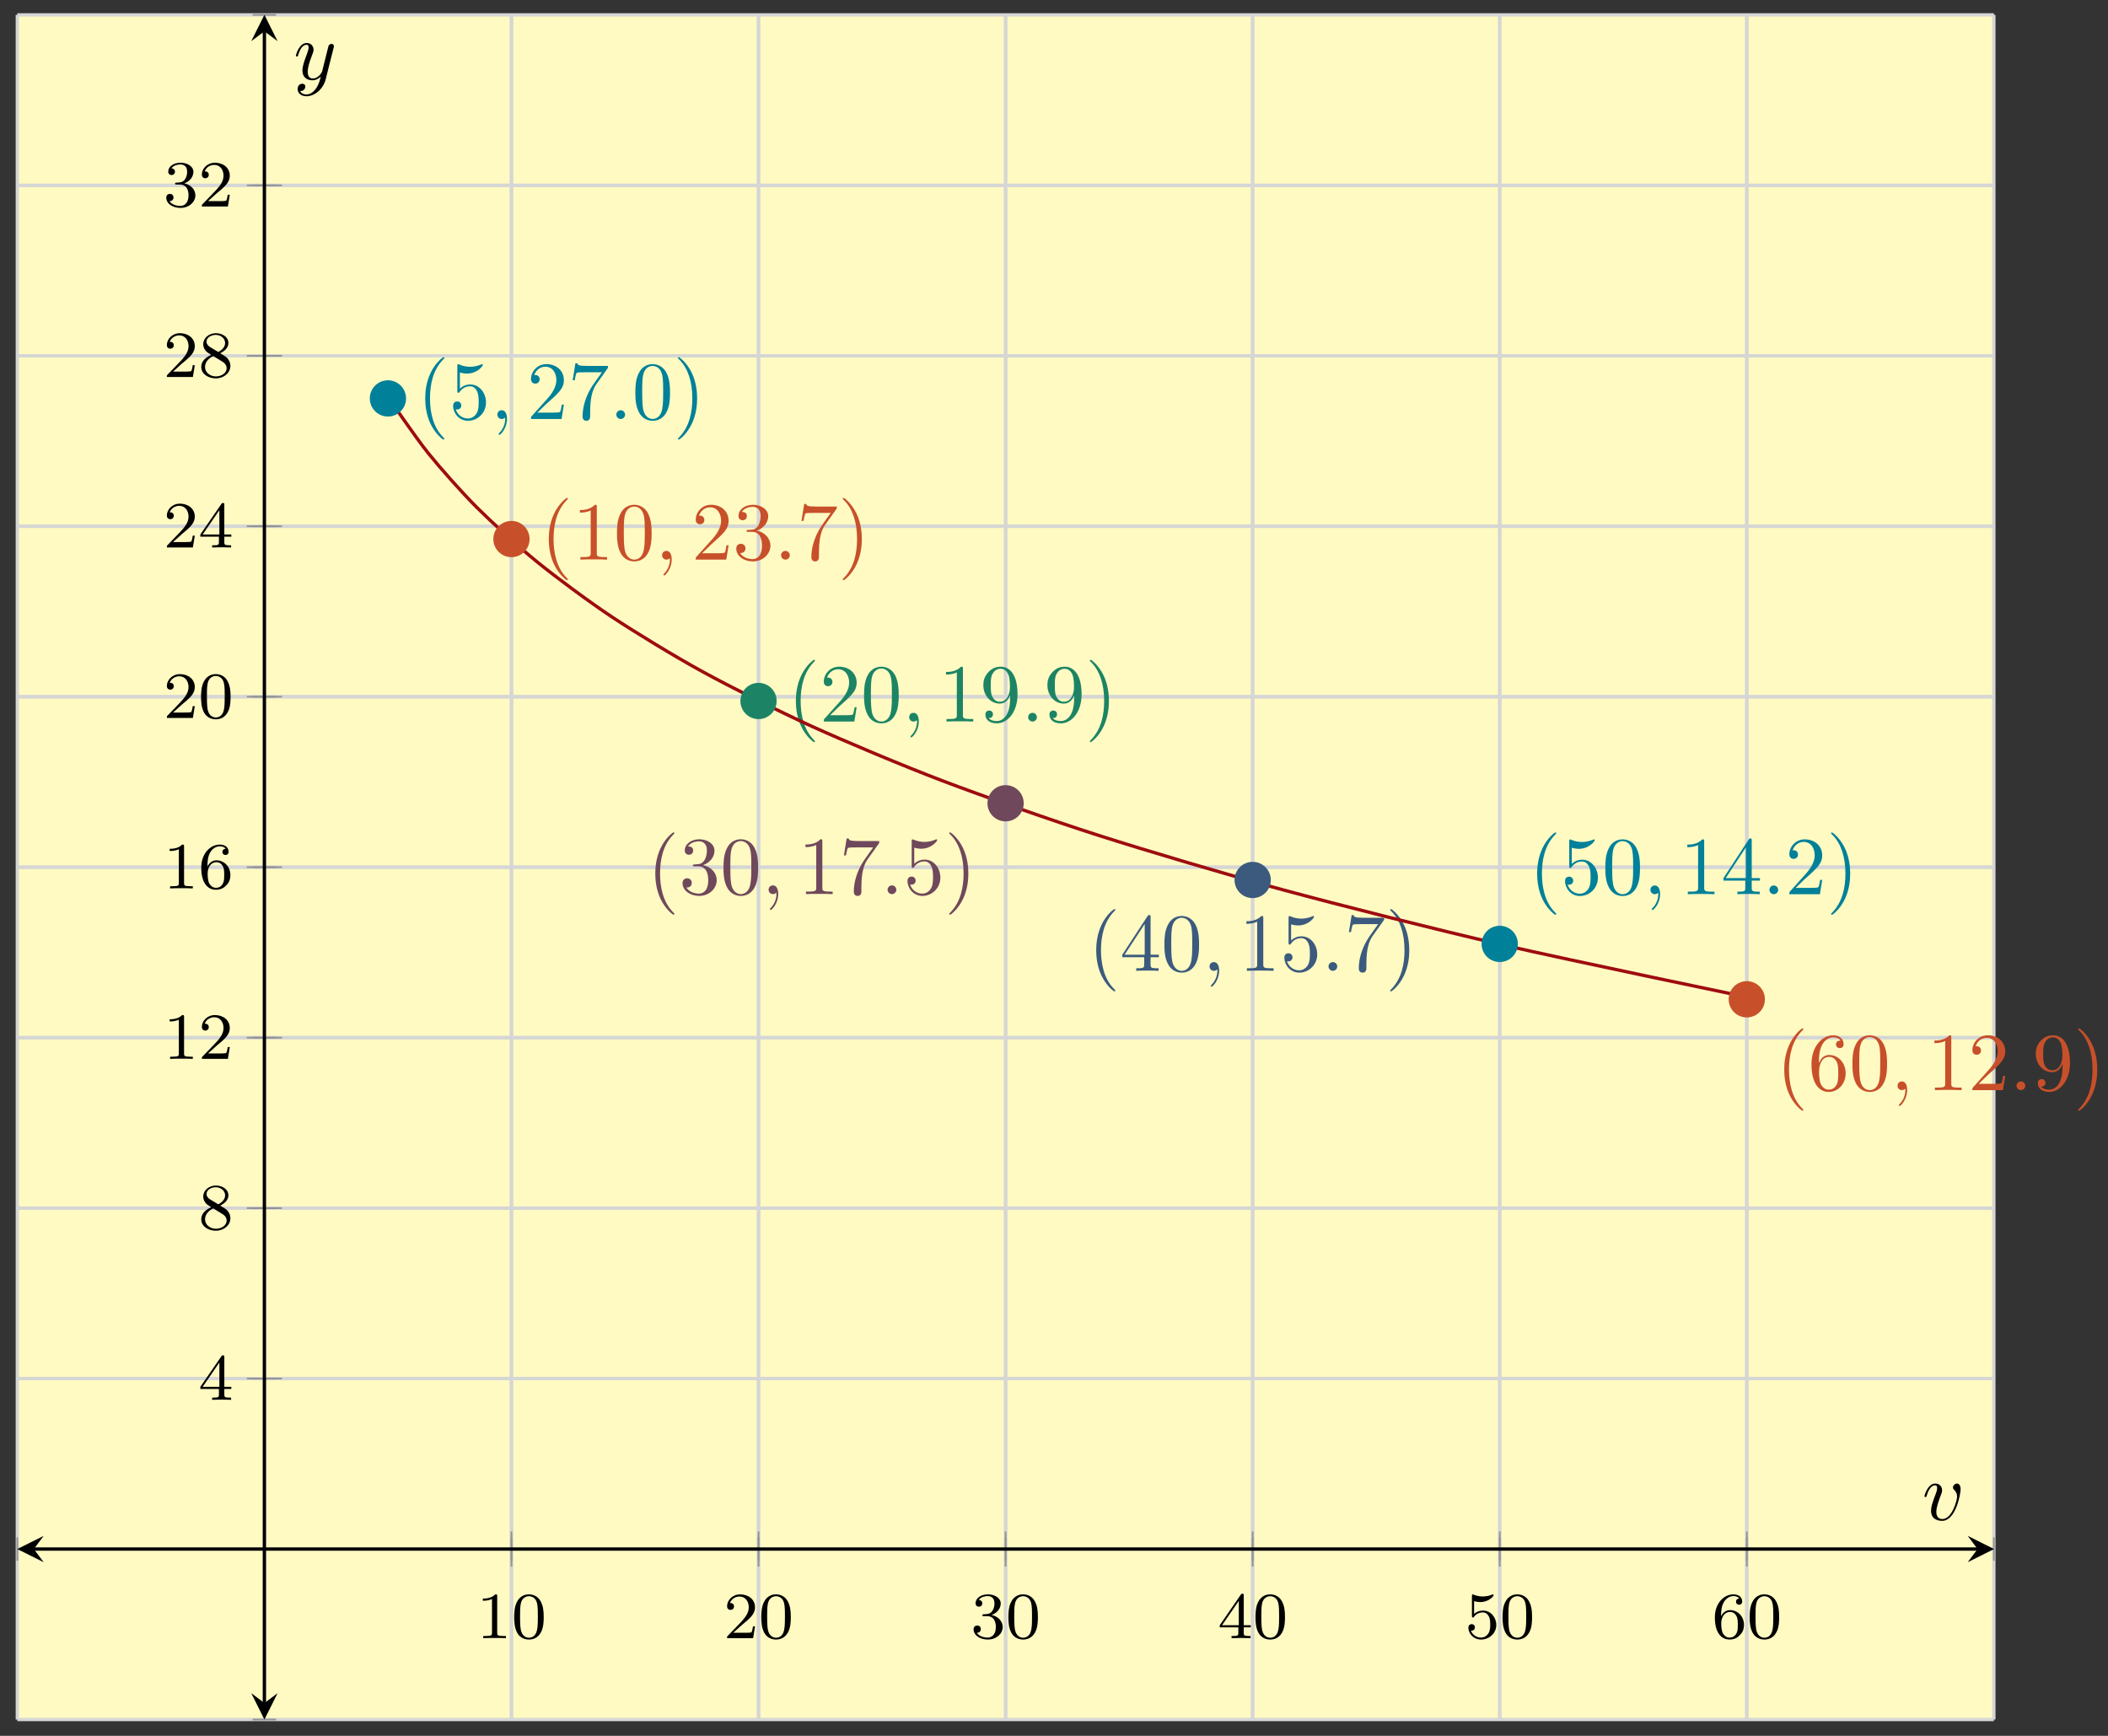 <svg xmlns="http://www.w3.org/2000/svg" xmlns:xlink="http://www.w3.org/1999/xlink" xmlns:inkscape="http://www.inkscape.org/namespaces/inkscape" version="1.1" width="255" height="210" viewBox="0 0 255 210">
<rect x="0" y="0" width="255" height="210" fill="#333333" stroke="none"/>
<defs>
<path id="font_1_2" d="M.314 .637C.314 .664 .312 .665 .285 .665 .244 .625 .191 .601 .096 .601V.568C.123 .568 .177 .568 .235 .595V.082C.235 .045 .232 .033 .137 .033H.102V0C.143 .003 .229 .003 .274 .003 .319 .003 .406 .003 .447 0V.033H.412C.317 .033 .314 .045 .314 .082V.637Z"/>
<path id="font_1_1" d="M.489 .319C.489 .426 .478 .491 .445 .555 .401 .643 .32 .665 .265 .665 .139 .665 .093 .571 .079 .543 .043 .47 .041 .371 .041 .319 .041 .253 .044 .152 .092 .072 .138-.002 .212-.021 .265-.021 .313-.021 .399-.006 .449 .093 .486 .165 .489 .254 .489 .319M.265 .007C.231 .007 .162 .023 .141 .128 .13 .185 .13 .279 .13 .331 .13 .4 .13 .47 .141 .525 .162 .627 .24 .637 .265 .637 .299 .637 .368 .62 .388 .529 .4 .474 .4 .399 .4 .331 .4 .272 .4 .182 .388 .126 .367 .021 .298 .007 .265 .007Z"/>
<path id="font_1_3" d="M.282 .204C.298 .219 .34 .252 .356 .266 .418 .323 .477 .378 .477 .469 .477 .588 .377 .665 .252 .665 .132 .665 .053 .574 .053 .485 .053 .436 .092 .429 .106 .429 .127 .429 .158 .444 .158 .482 .158 .534 .108 .534 .096 .534 .125 .607 .192 .632 .241 .632 .334 .632 .382 .553 .382 .469 .382 .365 .309 .289 .191 .168L.065 .038C.053 .027 .053 .025 .053 0H.448L.477 .179H.446C.443 .159 .435 .109 .423 .09 .417 .082 .341 .082 .325 .082H.147L.282 .204Z"/>
<path id="font_1_4" d="M.253 .334C.332 .334 .382 .276 .382 .17 .382 .045 .311 .009 .258 .009 .203 .009 .128 .028 .093 .081 .129 .081 .154 .104 .154 .137 .154 .169 .131 .192 .099 .192 .072 .192 .044 .175 .044 .135 .044 .04 .146-.021 .26-.021 .393-.021 .486 .07 .486 .17 .486 .254 .42 .33 .318 .352 .397 .38 .456 .448 .456 .528 .456 .608 .366 .665 .262 .665 .155 .665 .074 .607 .074 .531 .074 .494 .099 .478 .125 .478 .156 .478 .176 .5 .176 .529 .176 .566 .144 .58 .122 .581 .164 .636 .241 .639 .259 .639 .285 .639 .361 .631 .361 .528 .361 .458 .332 .416 .318 .4 .288 .369 .265 .367 .204 .363 .185 .362 .177 .361 .177 .348 .177 .334 .186 .334 .203 .334H.253Z"/>
<path id="font_1_5" d="M.394 .647C.394 .667 .394 .675 .373 .675 .36 .675 .359 .674 .349 .66L.03 .197V.164H.312V.081C.312 .044 .309 .033 .232 .033H.209V0C.294 .003 .296 .003 .353 .003 .41 .003 .412 .003 .497 0V.033H.474C.397 .033 .394 .044 .394 .081V.164H.5V.197H.394V.647M.319 .566V.197H.065L.319 .566Z"/>
<path id="font_1_6" d="M.14 .562C.153 .558 .193 .548 .235 .548 .36 .548 .436 .636 .436 .651 .436 .662 .429 .665 .424 .665 .422 .665 .42 .665 .411 .66 .372 .645 .326 .633 .272 .633 .213 .633 .164 .648 .133 .66 .123 .665 .121 .665 .12 .665 .107 .665 .107 .654 .107 .636V.343C.107 .325 .107 .313 .123 .313 .131 .313 .134 .317 .139 .325 .151 .34 .189 .391 .274 .391 .33 .391 .357 .345 .366 .326 .383 .29 .385 .244 .385 .205 .385 .168 .384 .114 .356 .07 .337 .04 .297 .009 .244 .009 .179 .009 .115 .05 .092 .115 .095 .114 .101 .114 .102 .114 .13 .114 .152 .132 .152 .163 .152 .2 .123 .213 .103 .213 .085 .213 .053 .203 .053 .16 .053 .07 .131-.021 .246-.021 .371-.021 .477 .076 .477 .2 .477 .316 .393 .419 .275 .419 .225 .419 .178 .403 .14 .369V.562Z"/>
<path id="font_1_7" d="M.138 .331C.138 .414 .145 .487 .181 .548 .211 .598 .262 .639 .325 .639 .345 .639 .391 .636 .414 .601 .369 .599 .365 .565 .365 .554 .365 .524 .388 .507 .412 .507 .43 .507 .459 .518 .459 .556 .459 .616 .414 .665 .324 .665 .185 .665 .044 .533 .044 .317 .044 .046 .17-.021 .267-.021 .315-.021 .367-.008 .412 .035 .452 .074 .486 .116 .486 .203 .486 .334 .387 .426 .276 .426 .204 .426 .161 .38 .138 .331M.267 .009C.214 .009 .181 .046 .166 .074 .143 .119 .141 .187 .141 .225 .141 .324 .195 .398 .272 .398 .322 .398 .352 .372 .371 .337 .392 .3 .392 .255 .392 .204 .392 .153 .392 .109 .372 .073 .346 .027 .311 .009 .267 .009Z"/>
<path id="font_1_8" d="M.332 .361C.388 .388 .456 .438 .456 .516 .456 .611 .359 .665 .266 .665 .16 .665 .074 .592 .074 .498 .074 .461 .087 .427 .112 .398 .129 .377 .133 .375 .195 .336 .071 .281 .044 .208 .044 .152 .044 .042 .155-.021 .264-.021 .387-.021 .486 .062 .486 .168 .486 .231 .452 .273 .436 .29 .419 .306 .418 .307 .332 .361M.177 .455C.148 .472 .124 .501 .124 .536 .124 .599 .193 .639 .264 .639 .342 .639 .406 .586 .406 .516 .406 .458 .361 .409 .302 .38L.177 .455M.226 .318C.23 .316 .344 .246 .361 .235 .377 .226 .429 .194 .429 .134 .429 .057 .348 .009 .266 .009 .177 .009 .101 .07 .101 .152 .101 .227 .157 .286 .226 .318Z"/>
<path id="font_2_1" d="M.331-.24C.331-.237 .331-.235 .314-.218 .189-.092 .157 .097 .157 .25 .157 .424 .195 .598 .318 .723 .331 .735 .331 .737 .331 .74 .331 .747 .327 .75 .321 .75 .311 .75 .221 .682 .162 .555 .111 .445 .099 .334 .099 .25 .099 .172 .11 .051 .165-.062 .225-.185 .311-.25 .321-.25 .327-.25 .331-.247 .331-.24Z"/>
<path id="font_2_8" d="M.449 .2C.449 .319 .367 .419 .259 .419 .211 .419 .168 .403 .132 .368V.564C.152 .558 .185 .551 .217 .551 .34 .551 .41 .642 .41 .655 .41 .661 .407 .666 .4 .666 .399 .666 .397 .666 .392 .663 .372 .654 .323 .634 .256 .634 .216 .634 .17 .641 .123 .662 .115 .665 .113 .665 .111 .665 .101 .665 .101 .657 .101 .641V.344C.101 .326 .101 .318 .115 .318 .122 .318 .124 .321 .128 .327 .139 .343 .176 .397 .257 .397 .309 .397 .334 .351 .342 .333 .358 .296 .36 .257 .36 .207 .36 .172 .36 .112 .336 .07 .312 .031 .275 .006 .229 .006 .156 .006 .099 .058 .082 .117 .085 .116 .088 .115 .099 .115 .132 .115 .149 .14 .149 .164 .149 .188 .132 .213 .099 .213 .085 .213 .05 .206 .05 .16 .05 .074 .119-.022 .231-.022 .347-.022 .449 .073 .449 .2Z"/>
<path id="font_3_2" d="M.203 .001C.203 .067 .178 .106 .139 .106 .106 .106 .086 .081 .086 .053 .086 .026 .106 0 .139 0 .151 0 .164 .004 .174 .013 .177 .015 .178 .016 .179 .016 .18 .016 .181 .015 .181 .001 .181-.073 .146-.133 .113-.166 .102-.177 .102-.179 .102-.182 .102-.189 .107-.193 .112-.193 .123-.193 .203-.116 .203 .001Z"/>
<path id="font_2_5" d="M.127 .077 .233 .18C.389 .318 .449 .372 .449 .472 .449 .586 .359 .666 .237 .666 .124 .666 .05 .574 .05 .485 .05 .429 .1 .429 .103 .429 .12 .429 .155 .441 .155 .482 .155 .508 .137 .534 .102 .534 .094 .534 .092 .534 .089 .533 .112 .598 .166 .635 .224 .635 .315 .635 .358 .554 .358 .472 .358 .392 .308 .313 .253 .251L.061 .037C.05 .026 .05 .024 .05 0H.421L.449 .174H.424C.419 .144 .412 .1 .402 .085 .395 .077 .329 .077 .307 .077H.127Z"/>
<path id="font_2_10" d="M.476 .609C.485 .621 .485 .623 .485 .644H.242C.12 .644 .118 .657 .114 .676H.089L.056 .47H.081C.084 .486 .093 .549 .106 .561 .113 .567 .191 .567 .204 .567H.411C.4 .551 .321 .442 .299 .409 .209 .274 .176 .135 .176 .033 .176 .023 .176-.022 .222-.022 .268-.022 .268 .023 .268 .033V.084C.268 .139 .271 .194 .279 .248 .283 .271 .297 .357 .341 .419L.476 .609Z"/>
<path id="font_3_1" d="M.192 .053C.192 .082 .168 .106 .139 .106 .11 .106 .086 .082 .086 .053 .086 .024 .11 0 .139 0 .168 0 .192 .024 .192 .053Z"/>
<path id="font_2_3" d="M.46 .32C.46 .4 .455 .48 .42 .554 .374 .65 .292 .666 .25 .666 .19 .666 .117 .64 .076 .547 .044 .478 .039 .4 .039 .32 .039 .245 .043 .155 .084 .079 .127-.002 .2-.022 .249-.022 .303-.022 .379-.001 .423 .094 .455 .163 .46 .241 .46 .32M.249-0C.21-0 .151 .025 .133 .121 .122 .181 .122 .273 .122 .332 .122 .396 .122 .462 .13 .516 .149 .635 .224 .644 .249 .644 .282 .644 .348 .626 .367 .527 .377 .471 .377 .395 .377 .332 .377 .257 .377 .189 .366 .125 .351 .03 .294-0 .249-0Z"/>
<path id="font_2_2" d="M.289 .25C.289 .328 .278 .449 .223 .562 .163 .685 .077 .75 .067 .75 .061 .75 .057 .746 .057 .74 .057 .737 .057 .735 .076 .717 .174 .618 .231 .459 .231 .25 .231 .079 .194-.097 .07-.223 .057-.235 .057-.237 .057-.24 .057-.246 .061-.25 .067-.25 .077-.25 .167-.182 .226-.055 .277 .055 .289 .166 .289 .25Z"/>
<path id="font_2_4" d="M.294 .64C.294 .664 .294 .666 .271 .666 .209 .602 .121 .602 .089 .602V.571C.109 .571 .168 .571 .22 .597V.079C.22 .043 .217 .031 .127 .031H.095V0C.13 .003 .217 .003 .257 .003 .297 .003 .384 .003 .419 0V.031H.387C.297 .031 .294 .042 .294 .079V.64Z"/>
<path id="font_2_6" d="M.29 .352C.372 .379 .43 .449 .43 .528 .43 .61 .342 .666 .246 .666 .145 .666 .069 .606 .069 .53 .069 .497 .091 .478 .12 .478 .151 .478 .171 .5 .171 .529 .171 .579 .124 .579 .109 .579 .14 .628 .206 .641 .242 .641 .283 .641 .338 .619 .338 .529 .338 .517 .336 .459 .31 .415 .28 .367 .246 .364 .221 .363 .213 .362 .189 .36 .182 .36 .174 .359 .167 .358 .167 .348 .167 .337 .174 .337 .191 .337H.235C.317 .337 .354 .269 .354 .17 .354 .034 .285 .006 .241 .006 .198 .006 .123 .022 .088 .081 .123 .076 .154 .098 .154 .136 .154 .172 .127 .192 .098 .192 .074 .192 .042 .178 .042 .134 .042 .043 .135-.022 .244-.022 .366-.022 .457 .068 .457 .17 .457 .253 .394 .331 .29 .352Z"/>
<path id="font_2_11" d="M.367 .318V.286C.367 .052 .263 .006 .205 .006 .188 .006 .134 .008 .107 .042 .151 .042 .159 .071 .159 .088 .159 .119 .135 .134 .113 .134 .097 .134 .067 .125 .067 .086 .067 .019 .121-.022 .206-.022 .335-.022 .457 .114 .457 .329 .457 .598 .342 .666 .253 .666 .198 .666 .149 .648 .106 .603 .065 .558 .042 .516 .042 .441 .042 .316 .13 .218 .242 .218 .303 .218 .344 .26 .367 .318M.243 .241C.227 .241 .181 .241 .15 .304 .132 .341 .132 .391 .132 .44 .132 .494 .132 .541 .153 .578 .18 .628 .218 .641 .253 .641 .299 .641 .332 .607 .349 .562 .361 .53 .365 .467 .365 .421 .365 .338 .331 .241 .243 .241Z"/>
<path id="font_2_7" d="M.294 .165V.078C.294 .042 .292 .031 .218 .031H.197V0C.238 .003 .29 .003 .332 .003 .374 .003 .427 .003 .468 0V.031H.447C.373 .031 .371 .042 .371 .078V.165H.471V.196H.371V.651C.371 .671 .371 .677 .355 .677 .346 .677 .343 .677 .335 .665L.028 .196V.165H.294M.3 .196H.056L.3 .569V.196Z"/>
<path id="font_2_9" d="M.132 .328V.352C.132 .605 .256 .641 .307 .641 .331 .641 .373 .635 .395 .601 .38 .601 .34 .601 .34 .556 .34 .525 .364 .51 .386 .51 .402 .51 .432 .519 .432 .558 .432 .618 .388 .666 .305 .666 .177 .666 .042 .537 .042 .316 .042 .049 .158-.022 .251-.022 .362-.022 .457 .072 .457 .204 .457 .331 .368 .427 .257 .427 .189 .427 .152 .376 .132 .328M.251 .006C.188 .006 .158 .066 .152 .081 .134 .128 .134 .208 .134 .226 .134 .304 .166 .404 .256 .404 .272 .404 .318 .404 .349 .342 .367 .305 .367 .254 .367 .205 .367 .157 .367 .107 .35 .071 .32 .011 .274 .006 .251 .006Z"/>
<path id="font_3_3" d="M.468 .372C.468 .426 .442 .442 .424 .442 .399 .442 .375 .416 .375 .394 .375 .381 .38 .375 .391 .364 .412 .344 .425 .318 .425 .282 .425 .24 .364 .011 .247 .011 .196 .011 .173 .046 .173 .098 .173 .154 .2 .227 .231 .31 .238 .327 .243 .341 .243 .36 .243 .405 .211 .442 .161 .442 .067 .442 .029 .297 .029 .288 .029 .278 .039 .278 .041 .278 .051 .278 .052 .28 .057 .296 .086 .397 .129 .42 .158 .42 .166 .42 .183 .42 .183 .388 .183 .363 .173 .336 .166 .318 .122 .202 .109 .156 .109 .113 .109 .005 .197-.011 .243-.011 .411-.011 .468 .32 .468 .372Z"/>
<path id="font_3_4" d="M.486 .381C.49 .395 .49 .397 .49 .404 .49 .422 .476 .431 .461 .431 .451 .431 .435 .425 .426 .41 .424 .405 .416 .374 .412 .356 .405 .33 .398 .303 .392 .276L.347 .096C.343 .081 .3 .011 .234 .011 .183 .011 .172 .055 .172 .092 .172 .138 .189 .2 .223 .288 .239 .329 .243 .34 .243 .36 .243 .405 .211 .442 .161 .442 .066 .442 .029 .297 .029 .288 .029 .278 .039 .278 .041 .278 .051 .278 .052 .28 .057 .296 .084 .39 .124 .42 .158 .42 .166 .42 .183 .42 .183 .388 .183 .363 .173 .337 .166 .318 .126 .212 .108 .155 .108 .108 .108 .019 .171-.011 .23-.011 .269-.011 .303 .006 .331 .034 .318-.018 .306-.067 .266-.12 .24-.154 .202-.183 .156-.183 .142-.183 .097-.18 .08-.141 .096-.141 .109-.141 .123-.129 .133-.12 .143-.107 .143-.088 .143-.057 .116-.053 .106-.053 .083-.053 .05-.069 .05-.118 .05-.168 .094-.205 .156-.205 .259-.205 .362-.114 .39-.001L.486 .381Z"/>
</defs>
<path transform="matrix(1,0,0,-1,2.096,208.023)" d="M0 0H239.097V206.224H0Z" fill="#fffac2"/>
<path transform="matrix(1,0,0,-1,2.096,208.023)" stroke-width=".399" stroke-linecap="butt" stroke-miterlimit="10" stroke-linejoin="miter" fill="none" stroke="#d5d6d5" d="M0 0V206.224M29.887 0V206.224M59.774 0V206.224M89.661 0V206.224M119.548 0V206.224M149.435 0V206.224M179.323 0V206.224M209.21 0V206.224M239.097 0V206.224"/>
<path transform="matrix(1,0,0,-1,2.096,208.023)" stroke-width=".399" stroke-linecap="butt" stroke-miterlimit="10" stroke-linejoin="miter" fill="none" stroke="#d5d6d5" d="M59.774 0V206.224M89.661 0V206.224M119.548 0V206.224M149.435 0V206.224M179.323 0V206.224M209.21 0V206.224"/>
<path transform="matrix(1,0,0,-1,2.096,208.023)" stroke-width=".399" stroke-linecap="butt" stroke-miterlimit="10" stroke-linejoin="miter" fill="none" stroke="#d5d6d5" d="M0 0H239.097M0 20.622H239.097M0 41.245H239.097M0 61.867H239.097M0 82.49H239.097M0 103.112H239.097M0 123.734H239.097M0 144.357H239.097M0 164.979H239.097M0 185.602H239.097M0 206.224H239.097"/>
<path transform="matrix(1,0,0,-1,2.096,208.023)" stroke-width=".399" stroke-linecap="butt" stroke-miterlimit="10" stroke-linejoin="miter" fill="none" stroke="#d5d6d5" d="M0 41.245H239.097M0 61.867H239.097M0 82.49H239.097M0 103.112H239.097M0 123.734H239.097M0 144.357H239.097M0 164.979H239.097M0 185.602H239.097"/>
<path transform="matrix(1,0,0,-1,2.096,208.023)" stroke-width=".199" stroke-linecap="butt" stroke-miterlimit="10" stroke-linejoin="miter" fill="none" stroke="#929292" d="M0 19.205V22.04M29.887 19.205V22.04M59.774 19.205V22.04M89.661 19.205V22.04M119.548 19.205V22.04M149.435 19.205V22.04M179.323 19.205V22.04M209.21 19.205V22.04M239.097 19.205V22.04"/>
<path transform="matrix(1,0,0,-1,2.096,208.023)" stroke-width=".199" stroke-linecap="butt" stroke-miterlimit="10" stroke-linejoin="miter" fill="none" stroke="#929292" d="M59.774 18.496V22.749M89.661 18.496V22.749M119.548 18.496V22.749M149.435 18.496V22.749M179.323 18.496V22.749M209.21 18.496V22.749"/>
<path transform="matrix(1,0,0,-1,2.096,208.023)" stroke-width=".199" stroke-linecap="butt" stroke-miterlimit="10" stroke-linejoin="miter" fill="none" stroke="#929292" d="M28.47 0H31.305M28.47 20.622H31.305M28.47 41.245H31.305M28.47 61.867H31.305M28.47 82.49H31.305M28.47 103.112H31.305M28.47 123.734H31.305M28.47 144.357H31.305M28.47 164.979H31.305M28.47 185.602H31.305M28.47 206.224H31.305"/>
<path transform="matrix(1,0,0,-1,2.096,208.023)" stroke-width=".199" stroke-linecap="butt" stroke-miterlimit="10" stroke-linejoin="miter" fill="none" stroke="#929292" d="M27.761 41.245H32.013M27.761 61.867H32.013M27.761 82.49H32.013M27.761 103.112H32.013M27.761 123.734H32.013M27.761 144.357H32.013M27.761 164.979H32.013M27.761 185.602H32.013"/>
<path transform="matrix(1,0,0,-1,2.096,208.023)" stroke-width=".399" stroke-linecap="butt" stroke-miterlimit="10" stroke-linejoin="miter" fill="none" stroke="#000000" d="M1.993 20.622H237.104"/>
<path transform="matrix(-1,-0,0,1,4.089,187.4)" d="M1.993 0-1.196 1.594 0 0-1.196-1.594"/>
<path transform="matrix(1,0,0,-1,239.224,187.4)" d="M1.993 0-1.196 1.594 0 0-1.196-1.594"/>
<path transform="matrix(1,0,0,-1,2.096,208.023)" stroke-width=".399" stroke-linecap="butt" stroke-miterlimit="10" stroke-linejoin="miter" fill="none" stroke="#000000" d="M29.887 1.993V204.231"/>
<path transform="matrix(0,1,1,0,31.986,206.03)" d="M1.993 0-1.196 1.594 0 0-1.196-1.594"/>
<path transform="matrix(0,-1,-1,-0,31.986,3.787)" d="M1.993 0-1.196 1.594 0 0-1.196-1.594"/>
<use data-text="1" xlink:href="#font_1_2" transform="matrix(7.971,0,0,-7.97,57.642,198.183)"/>
<use data-text="0" xlink:href="#font_1_1" transform="matrix(7.971,0,0,-7.97,61.874,198.183)"/>
<use data-text="2" xlink:href="#font_1_3" transform="matrix(7.971,0,0,-7.97,87.532,198.183)"/>
<use data-text="0" xlink:href="#font_1_1" transform="matrix(7.971,0,0,-7.97,91.764,198.183)"/>
<use data-text="3" xlink:href="#font_1_4" transform="matrix(7.971,0,0,-7.97,117.422,198.183)"/>
<use data-text="0" xlink:href="#font_1_1" transform="matrix(7.971,0,0,-7.97,121.654,198.183)"/>
<use data-text="4" xlink:href="#font_1_5" transform="matrix(7.971,0,0,-7.97,147.312,198.183)"/>
<use data-text="0" xlink:href="#font_1_1" transform="matrix(7.971,0,0,-7.97,151.544,198.183)"/>
<use data-text="5" xlink:href="#font_1_6" transform="matrix(7.971,0,0,-7.97,177.202,198.183)"/>
<use data-text="0" xlink:href="#font_1_1" transform="matrix(7.971,0,0,-7.97,181.434,198.183)"/>
<use data-text="6" xlink:href="#font_1_7" transform="matrix(7.971,0,0,-7.97,207.092,198.183)"/>
<use data-text="0" xlink:href="#font_1_1" transform="matrix(7.971,0,0,-7.97,211.324,198.183)"/>
<use data-text="4" xlink:href="#font_1_5" transform="matrix(7.971,0,0,-7.97,23.996,169.345)"/>
<use data-text="8" xlink:href="#font_1_8" transform="matrix(7.971,0,0,-7.97,23.996,148.723)"/>
<use data-text="1" xlink:href="#font_1_2" transform="matrix(7.971,0,0,-7.97,19.762,128.1)"/>
<use data-text="2" xlink:href="#font_1_3" transform="matrix(7.971,0,0,-7.97,23.995,128.1)"/>
<use data-text="1" xlink:href="#font_1_2" transform="matrix(7.971,0,0,-7.97,19.762,107.477)"/>
<use data-text="6" xlink:href="#font_1_7" transform="matrix(7.971,0,0,-7.97,23.995,107.477)"/>
<use data-text="2" xlink:href="#font_1_3" transform="matrix(7.971,0,0,-7.97,19.762,86.854)"/>
<use data-text="0" xlink:href="#font_1_1" transform="matrix(7.971,0,0,-7.97,23.995,86.854)"/>
<use data-text="2" xlink:href="#font_1_3" transform="matrix(7.971,0,0,-7.97,19.762,66.231)"/>
<use data-text="4" xlink:href="#font_1_5" transform="matrix(7.971,0,0,-7.97,23.995,66.231)"/>
<use data-text="2" xlink:href="#font_1_3" transform="matrix(7.971,0,0,-7.97,19.762,45.609)"/>
<use data-text="8" xlink:href="#font_1_8" transform="matrix(7.971,0,0,-7.97,23.995,45.609)"/>
<use data-text="3" xlink:href="#font_1_4" transform="matrix(7.971,0,0,-7.97,19.762,24.986)"/>
<use data-text="2" xlink:href="#font_1_3" transform="matrix(7.971,0,0,-7.97,23.995,24.986)"/>
<path transform="matrix(1,0,0,-1,2.096,208.023)" stroke-width=".399" stroke-linecap="butt" stroke-miterlimit="10" stroke-linejoin="miter" fill="none" stroke="#008099" d=""/>
<use data-text="(" xlink:href="#font_2_1" transform="matrix(9.964,0,0,-9.963,50.451,50.687)" fill="#008099"/>
<use data-text="5" xlink:href="#font_2_8" transform="matrix(9.964,0,0,-9.963,54.317,50.687)" fill="#008099"/>
<use data-text="," xlink:href="#font_3_2" transform="matrix(9.964,0,0,-9.963,59.308,50.687)" fill="#008099"/>
<use data-text="2" xlink:href="#font_2_5" transform="matrix(9.964,0,0,-9.963,63.736,50.687)" fill="#008099"/>
<use data-text="7" xlink:href="#font_2_10" transform="matrix(9.964,0,0,-9.963,68.718,50.687)" fill="#008099"/>
<use data-text="." xlink:href="#font_3_1" transform="matrix(9.964,0,0,-9.963,73.699,50.687)" fill="#008099"/>
<use data-text="0" xlink:href="#font_2_3" transform="matrix(9.964,0,0,-9.963,76.468,50.687)" fill="#008099"/>
<use data-text=")" xlink:href="#font_2_2" transform="matrix(9.964,0,0,-9.963,81.45,50.687)" fill="#008099"/>
<path transform="matrix(1,0,0,-1,2.096,208.023)" stroke-width=".399" stroke-linecap="butt" stroke-miterlimit="10" stroke-linejoin="miter" fill="none" stroke="#c7502a" d=""/>
<use data-text="(" xlink:href="#font_2_1" transform="matrix(9.964,0,0,-9.963,65.397,67.701)" fill="#c7502a"/>
<use data-text="1" xlink:href="#font_2_4" transform="matrix(9.964,0,0,-9.963,69.263,67.701)" fill="#c7502a"/>
<use data-text="0" xlink:href="#font_2_3" transform="matrix(9.964,0,0,-9.963,74.244,67.701)" fill="#c7502a"/>
<use data-text="," xlink:href="#font_3_2" transform="matrix(9.964,0,0,-9.963,79.235,67.701)" fill="#c7502a"/>
<use data-text="2" xlink:href="#font_2_5" transform="matrix(9.964,0,0,-9.963,83.663,67.701)" fill="#c7502a"/>
<use data-text="3" xlink:href="#font_2_6" transform="matrix(9.964,0,0,-9.963,88.645,67.701)" fill="#c7502a"/>
<use data-text="." xlink:href="#font_3_1" transform="matrix(9.964,0,0,-9.963,93.627,67.701)" fill="#c7502a"/>
<use data-text="7" xlink:href="#font_2_10" transform="matrix(9.964,0,0,-9.963,96.395,67.701)" fill="#c7502a"/>
<use data-text=")" xlink:href="#font_2_2" transform="matrix(9.964,0,0,-9.963,101.377,67.701)" fill="#c7502a"/>
<path transform="matrix(1,0,0,-1,2.096,208.023)" stroke-width=".399" stroke-linecap="butt" stroke-miterlimit="10" stroke-linejoin="miter" fill="none" stroke="#1c8464" d=""/>
<use data-text="(" xlink:href="#font_2_1" transform="matrix(9.964,0,0,-9.963,95.287,87.292)" fill="#1c8464"/>
<use data-text="2" xlink:href="#font_2_5" transform="matrix(9.964,0,0,-9.963,99.153,87.292)" fill="#1c8464"/>
<use data-text="0" xlink:href="#font_2_3" transform="matrix(9.964,0,0,-9.963,104.134,87.292)" fill="#1c8464"/>
<use data-text="," xlink:href="#font_3_2" transform="matrix(9.964,0,0,-9.963,109.125,87.292)" fill="#1c8464"/>
<use data-text="1" xlink:href="#font_2_4" transform="matrix(9.964,0,0,-9.963,113.553,87.292)" fill="#1c8464"/>
<use data-text="9" xlink:href="#font_2_11" transform="matrix(9.964,0,0,-9.963,118.535,87.292)" fill="#1c8464"/>
<use data-text="." xlink:href="#font_3_1" transform="matrix(9.964,0,0,-9.963,123.517,87.292)" fill="#1c8464"/>
<use data-text="9" xlink:href="#font_2_11" transform="matrix(9.964,0,0,-9.963,126.285,87.292)" fill="#1c8464"/>
<use data-text=")" xlink:href="#font_2_2" transform="matrix(9.964,0,0,-9.963,131.267,87.292)" fill="#1c8464"/>
<path transform="matrix(1,0,0,-1,2.096,208.023)" stroke-width=".399" stroke-linecap="butt" stroke-miterlimit="10" stroke-linejoin="miter" fill="none" stroke="#70485b" d=""/>
<use data-text="(" xlink:href="#font_2_1" transform="matrix(9.964,0,0,-9.963,78.281,108.168)" fill="#70485b"/>
<use data-text="3" xlink:href="#font_2_6" transform="matrix(9.964,0,0,-9.963,82.147,108.168)" fill="#70485b"/>
<use data-text="0" xlink:href="#font_2_3" transform="matrix(9.964,0,0,-9.963,87.129,108.168)" fill="#70485b"/>
<use data-text="," xlink:href="#font_3_2" transform="matrix(9.964,0,0,-9.963,92.119,108.168)" fill="#70485b"/>
<use data-text="1" xlink:href="#font_2_4" transform="matrix(9.964,0,0,-9.963,96.548,108.168)" fill="#70485b"/>
<use data-text="7" xlink:href="#font_2_10" transform="matrix(9.964,0,0,-9.963,101.53,108.168)" fill="#70485b"/>
<use data-text="." xlink:href="#font_3_1" transform="matrix(9.964,0,0,-9.963,106.512,108.168)" fill="#70485b"/>
<use data-text="5" xlink:href="#font_2_8" transform="matrix(9.964,0,0,-9.963,109.279,108.168)" fill="#70485b"/>
<use data-text=")" xlink:href="#font_2_2" transform="matrix(9.964,0,0,-9.963,114.261,108.168)" fill="#70485b"/>
<path transform="matrix(1,0,0,-1,2.096,208.023)" stroke-width=".399" stroke-linecap="butt" stroke-miterlimit="10" stroke-linejoin="miter" fill="none" stroke="#3b5a7d" d=""/>
<use data-text="(" xlink:href="#font_2_1" transform="matrix(9.964,0,0,-9.963,131.619,117.448)" fill="#3b5a7d"/>
<use data-text="4" xlink:href="#font_2_7" transform="matrix(9.964,0,0,-9.963,135.485,117.448)" fill="#3b5a7d"/>
<use data-text="0" xlink:href="#font_2_3" transform="matrix(9.964,0,0,-9.963,140.467,117.448)" fill="#3b5a7d"/>
<use data-text="," xlink:href="#font_3_2" transform="matrix(9.964,0,0,-9.963,145.458,117.448)" fill="#3b5a7d"/>
<use data-text="1" xlink:href="#font_2_4" transform="matrix(9.964,0,0,-9.963,149.886,117.448)" fill="#3b5a7d"/>
<use data-text="5" xlink:href="#font_2_8" transform="matrix(9.964,0,0,-9.963,154.868,117.448)" fill="#3b5a7d"/>
<use data-text="." xlink:href="#font_3_1" transform="matrix(9.964,0,0,-9.963,159.85,117.448)" fill="#3b5a7d"/>
<use data-text="7" xlink:href="#font_2_10" transform="matrix(9.964,0,0,-9.963,162.617,117.448)" fill="#3b5a7d"/>
<use data-text=")" xlink:href="#font_2_2" transform="matrix(9.964,0,0,-9.963,167.599,117.448)" fill="#3b5a7d"/>
<path transform="matrix(1,0,0,-1,2.096,208.023)" stroke-width=".399" stroke-linecap="butt" stroke-miterlimit="10" stroke-linejoin="miter" fill="none" stroke="#008099" d=""/>
<use data-text="(" xlink:href="#font_2_1" transform="matrix(9.964,0,0,-9.963,184.957,108.179)" fill="#008099"/>
<use data-text="5" xlink:href="#font_2_8" transform="matrix(9.964,0,0,-9.963,188.822,108.179)" fill="#008099"/>
<use data-text="0" xlink:href="#font_2_3" transform="matrix(9.964,0,0,-9.963,193.804,108.179)" fill="#008099"/>
<use data-text="," xlink:href="#font_3_2" transform="matrix(9.964,0,0,-9.963,198.795,108.179)" fill="#008099"/>
<use data-text="1" xlink:href="#font_2_4" transform="matrix(9.964,0,0,-9.963,203.223,108.179)" fill="#008099"/>
<use data-text="4" xlink:href="#font_2_7" transform="matrix(9.964,0,0,-9.963,208.205,108.179)" fill="#008099"/>
<use data-text="." xlink:href="#font_3_1" transform="matrix(9.964,0,0,-9.963,213.187,108.179)" fill="#008099"/>
<use data-text="2" xlink:href="#font_2_5" transform="matrix(9.964,0,0,-9.963,215.955,108.179)" fill="#008099"/>
<use data-text=")" xlink:href="#font_2_2" transform="matrix(9.964,0,0,-9.963,220.936,108.179)" fill="#008099"/>
<path transform="matrix(1,0,0,-1,2.096,208.023)" stroke-width=".399" stroke-linecap="butt" stroke-miterlimit="10" stroke-linejoin="miter" fill="none" stroke="#c7502a" d=""/>
<use data-text="(" xlink:href="#font_2_1" transform="matrix(9.964,0,0,-9.963,214.847,131.883)" fill="#c7502a"/>
<use data-text="6" xlink:href="#font_2_9" transform="matrix(9.964,0,0,-9.963,218.712,131.883)" fill="#c7502a"/>
<use data-text="0" xlink:href="#font_2_3" transform="matrix(9.964,0,0,-9.963,223.694,131.883)" fill="#c7502a"/>
<use data-text="," xlink:href="#font_3_2" transform="matrix(9.964,0,0,-9.963,228.685,131.883)" fill="#c7502a"/>
<use data-text="1" xlink:href="#font_2_4" transform="matrix(9.964,0,0,-9.963,233.113,131.883)" fill="#c7502a"/>
<use data-text="2" xlink:href="#font_2_5" transform="matrix(9.964,0,0,-9.963,238.095,131.883)" fill="#c7502a"/>
<use data-text="." xlink:href="#font_3_1" transform="matrix(9.964,0,0,-9.963,243.077,131.883)" fill="#c7502a"/>
<use data-text="9" xlink:href="#font_2_11" transform="matrix(9.964,0,0,-9.963,245.845,131.883)" fill="#c7502a"/>
<use data-text=")" xlink:href="#font_2_2" transform="matrix(9.964,0,0,-9.963,250.826,131.883)" fill="#c7502a"/>
<path transform="matrix(1,0,0,-1,2.096,208.023)" stroke-width=".399" stroke-linecap="butt" stroke-miterlimit="10" stroke-linejoin="miter" fill="none" stroke="#9e0c0f" d="M210.485 87.13C210.485 87.13 187.514 91.904 179.564 93.738 171.615 95.572 159.956 98.513 153.191 100.347 146.427 102.18 136.537 105.121 130.81 106.955 125.083 108.789 116.736 111.73 111.916 113.564 107.096 115.397 100.1 118.338 96.069 120.172 92.038 122.006 86.211 124.947 82.862 126.781 79.512 128.614 74.69 131.555 71.926 133.389 69.162 135.223 65.202 138.164 62.939 139.998 60.676 141.831 57.453 144.772 55.615 146.606 53.778 148.44 51.175 151.381 49.696 153.215 48.218 155.048 44.959 159.823 44.959 159.823"/>
<path transform="matrix(1,0,0,-1,2.096,208.023)" d="M46.823 159.824C46.823 160.924 45.931 161.816 44.831 161.816 43.73 161.816 42.838 160.924 42.838 159.824 42.838 158.723 43.73 157.831 44.831 157.831 45.931 157.831 46.823 158.723 46.823 159.824ZM44.831 159.824" fill="#008099"/>
<path transform="matrix(1,0,0,-1,2.096,208.023)" stroke-width=".399" stroke-linecap="butt" stroke-miterlimit="10" stroke-linejoin="miter" fill="none" stroke="#008099" d="M46.823 159.824C46.823 160.924 45.931 161.816 44.831 161.816 43.73 161.816 42.838 160.924 42.838 159.824 42.838 158.723 43.73 157.831 44.831 157.831 45.931 157.831 46.823 158.723 46.823 159.824ZM44.831 159.824"/>
<path transform="matrix(1,0,0,-1,2.096,208.023)" stroke-width=".399" stroke-linecap="butt" stroke-miterlimit="10" stroke-linejoin="miter" fill="none" stroke="#008099" d=""/>
<path transform="matrix(1,0,0,-1,2.096,208.023)" d="M61.767 142.81C61.767 143.911 60.875 144.803 59.774 144.803 58.674 144.803 57.782 143.911 57.782 142.81 57.782 141.71 58.674 140.818 59.774 140.818 60.875 140.818 61.767 141.71 61.767 142.81ZM59.774 142.81" fill="#c7502a"/>
<path transform="matrix(1,0,0,-1,2.096,208.023)" stroke-width=".399" stroke-linecap="butt" stroke-miterlimit="10" stroke-linejoin="miter" fill="none" stroke="#c7502a" d="M61.767 142.81C61.767 143.911 60.875 144.803 59.774 144.803 58.674 144.803 57.782 143.911 57.782 142.81 57.782 141.71 58.674 140.818 59.774 140.818 60.875 140.818 61.767 141.71 61.767 142.81ZM59.774 142.81"/>
<path transform="matrix(1,0,0,-1,2.096,208.023)" stroke-width=".399" stroke-linecap="butt" stroke-miterlimit="10" stroke-linejoin="miter" fill="none" stroke="#c7502a" d=""/>
<path transform="matrix(1,0,0,-1,2.096,208.023)" d="M91.654 123.219C91.654 124.319 90.762 125.211 89.661 125.211 88.561 125.211 87.669 124.319 87.669 123.219 87.669 122.118 88.561 121.226 89.661 121.226 90.762 121.226 91.654 122.118 91.654 123.219ZM89.661 123.219" fill="#1c8464"/>
<path transform="matrix(1,0,0,-1,2.096,208.023)" stroke-width=".399" stroke-linecap="butt" stroke-miterlimit="10" stroke-linejoin="miter" fill="none" stroke="#1c8464" d="M91.654 123.219C91.654 124.319 90.762 125.211 89.661 125.211 88.561 125.211 87.669 124.319 87.669 123.219 87.669 122.118 88.561 121.226 89.661 121.226 90.762 121.226 91.654 122.118 91.654 123.219ZM89.661 123.219"/>
<path transform="matrix(1,0,0,-1,2.096,208.023)" stroke-width=".399" stroke-linecap="butt" stroke-miterlimit="10" stroke-linejoin="miter" fill="none" stroke="#1c8464" d=""/>
<path transform="matrix(1,0,0,-1,2.096,208.023)" d="M121.541 110.845C121.541 111.946 120.649 112.838 119.548 112.838 118.448 112.838 117.556 111.946 117.556 110.845 117.556 109.745 118.448 108.853 119.548 108.853 120.649 108.853 121.541 109.745 121.541 110.845ZM119.548 110.845" fill="#70485b"/>
<path transform="matrix(1,0,0,-1,2.096,208.023)" stroke-width=".399" stroke-linecap="butt" stroke-miterlimit="10" stroke-linejoin="miter" fill="none" stroke="#70485b" d="M121.541 110.845C121.541 111.946 120.649 112.838 119.548 112.838 118.448 112.838 117.556 111.946 117.556 110.845 117.556 109.745 118.448 108.853 119.548 108.853 120.649 108.853 121.541 109.745 121.541 110.845ZM119.548 110.845"/>
<path transform="matrix(1,0,0,-1,2.096,208.023)" stroke-width=".399" stroke-linecap="butt" stroke-miterlimit="10" stroke-linejoin="miter" fill="none" stroke="#70485b" d=""/>
<path transform="matrix(1,0,0,-1,2.096,208.023)" d="M151.428 101.565C151.428 102.666 150.536 103.558 149.435 103.558 148.335 103.558 147.443 102.666 147.443 101.565 147.443 100.465 148.335 99.573 149.435 99.573 150.536 99.573 151.428 100.465 151.428 101.565ZM149.435 101.565" fill="#3b5a7d"/>
<path transform="matrix(1,0,0,-1,2.096,208.023)" stroke-width=".399" stroke-linecap="butt" stroke-miterlimit="10" stroke-linejoin="miter" fill="none" stroke="#3b5a7d" d="M151.428 101.565C151.428 102.666 150.536 103.558 149.435 103.558 148.335 103.558 147.443 102.666 147.443 101.565 147.443 100.465 148.335 99.573 149.435 99.573 150.536 99.573 151.428 100.465 151.428 101.565ZM149.435 101.565"/>
<path transform="matrix(1,0,0,-1,2.096,208.023)" stroke-width=".399" stroke-linecap="butt" stroke-miterlimit="10" stroke-linejoin="miter" fill="none" stroke="#3b5a7d" d=""/>
<path transform="matrix(1,0,0,-1,2.096,208.023)" d="M181.315 93.832C181.315 94.932 180.423 95.824 179.323 95.824 178.222 95.824 177.33 94.932 177.33 93.832 177.33 92.731 178.222 91.839 179.323 91.839 180.423 91.839 181.315 92.731 181.315 93.832ZM179.323 93.832" fill="#008099"/>
<path transform="matrix(1,0,0,-1,2.096,208.023)" stroke-width=".399" stroke-linecap="butt" stroke-miterlimit="10" stroke-linejoin="miter" fill="none" stroke="#008099" d="M181.315 93.832C181.315 94.932 180.423 95.824 179.323 95.824 178.222 95.824 177.33 94.932 177.33 93.832 177.33 92.731 178.222 91.839 179.323 91.839 180.423 91.839 181.315 92.731 181.315 93.832ZM179.323 93.832"/>
<path transform="matrix(1,0,0,-1,2.096,208.023)" stroke-width=".399" stroke-linecap="butt" stroke-miterlimit="10" stroke-linejoin="miter" fill="none" stroke="#008099" d=""/>
<path transform="matrix(1,0,0,-1,2.096,208.023)" d="M211.202 87.13C211.202 88.23 210.31 89.122 209.21 89.122 208.109 89.122 207.217 88.23 207.217 87.13 207.217 86.029 208.109 85.137 209.21 85.137 210.31 85.137 211.202 86.029 211.202 87.13ZM209.21 87.13" fill="#c7502a"/>
<path transform="matrix(1,0,0,-1,2.096,208.023)" stroke-width=".399" stroke-linecap="butt" stroke-miterlimit="10" stroke-linejoin="miter" fill="none" stroke="#c7502a" d="M211.202 87.13C211.202 88.23 210.31 89.122 209.21 89.122 208.109 89.122 207.217 88.23 207.217 87.13 207.217 86.029 208.109 85.137 209.21 85.137 210.31 85.137 211.202 86.029 211.202 87.13ZM209.21 87.13"/>
<path transform="matrix(1,0,0,-1,2.096,208.023)" stroke-width=".399" stroke-linecap="butt" stroke-miterlimit="10" stroke-linejoin="miter" fill="none" stroke="#c7502a" d=""/>
<use data-text="v" xlink:href="#font_3_3" transform="matrix(9.964,0,0,-9.963,232.509,183.88)"/>
<use data-text="y" xlink:href="#font_3_4" transform="matrix(9.964,0,0,-9.963,35.507,9.604)"/>
</svg>
